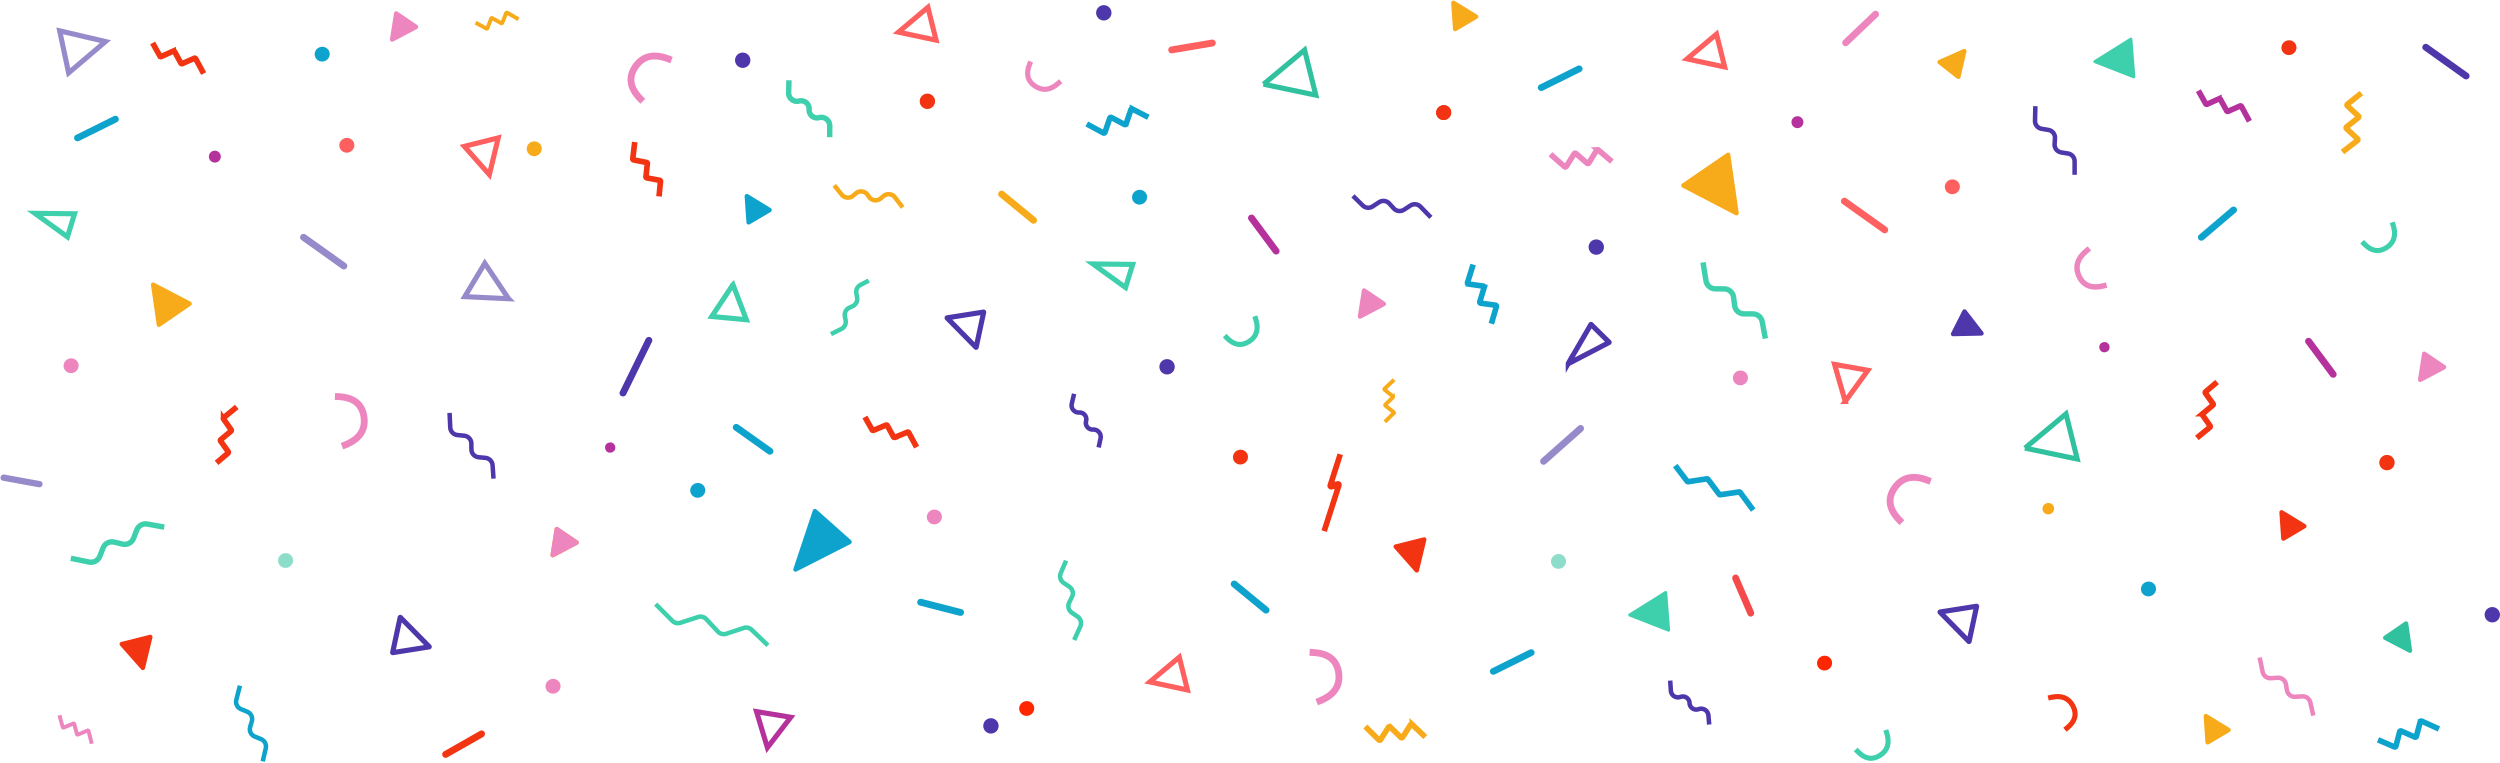 <svg width="1462" height="446" xmlns="http://www.w3.org/2000/svg">
  <g transform="rotate(-15 10.318 472.596)" fill="none" fill-rule="evenodd">
    <path d="M124.101.358l1416.047 379.429-123.457 460.747L.644 461.105z"/>
    <path d="M660.772 273.566l14.012 19.568c.637.89.432 2.127-.458 2.765a1.984 1.984 0 0 1-.034.024c-.928.635-2.193.412-2.848-.502l-14.012-19.568c-.637-.89-.432-2.128.458-2.765.011-.008.023-.016.034-.024.928-.635 2.193-.412 2.848.502z" fill="#F7AB1A"/>
    <path d="M777.213 216.954l23.961 2.263c1.089.103 1.889 1.069 1.786 2.159a1.984 1.984 0 0 1-.004.042c-.129 1.117-1.128 1.926-2.247 1.82l-23.961-2.263c-1.089-.103-1.889-1.069-1.786-2.159a1.984 1.984 0 0 1 .004-.041c.129-1.117 1.128-1.926 2.247-1.82z" fill="#FD605F"/>
    <path d="M1004.695 293.262l-24.235 4.877c-1.081.217-2.137-.468-2.379-1.544-.235-1.045.423-2.083 1.468-2.317.014-.003.028-.006.042-.009l24.235-4.877c1.081-.217 2.137.468 2.379 1.544.235 1.045-.423 2.083-1.468 2.317a1.938 1.938 0 0 1-.042.009zM552.623 491.225l20.969 11.813c.953.537 1.291 1.745.754 2.699a1.978 1.978 0 0 1-.021.036c-.572.968-1.814 1.3-2.793.749l-20.969-11.813c-.953-.537-1.291-1.746-.754-2.699a1.978 1.978 0 0 1 .021-.036c.572-.968 1.814-1.3 2.793-.749zM733.127 528.997l14.012 19.568c.637.89.432 2.127-.458 2.765a1.984 1.984 0 0 1-.034.024c-.928.635-2.193.412-2.848-.502l-14.012-19.568c-.637-.89-.432-2.128.458-2.765.011-.008.023-.016.034-.024.928-.635 2.193-.412 2.848.502z" fill="#0EA3CD"/>
    <path d="M413.536 328.477l22.543-25.84c.742-.85 2.022-.964 2.902-.258.835.67.968 1.889.299 2.724a1.938 1.938 0 0 1-.051.061l-22.543 25.84c-.742.85-2.022.964-2.902.258-.835-.67-.968-1.889-.299-2.724a1.937 1.937 0 0 1 .051-.061z" fill="#4E37AB"/>
    <path d="M1016.845 625.122l-3.26-22.083c-.165-1.117.579-2.165 1.688-2.377 1.049-.201 2.062.486 2.263 1.534a1.932 1.932 0 0 1 .014.082l3.26 22.083c.165 1.117-.579 2.165-1.688 2.377-1.049.201-2.062-.486-2.263-1.534a1.934 1.934 0 0 1-.014-.082z" fill="#F44B4A"/>
    <circle fill="#4E37AB" cx="726.396" cy="397.268" r="4.5"/>
    <circle fill="#4E37AB" cx="744.232" cy="187.745" r="4.5"/>
    <circle fill="#4E37AB" cx="986.961" cy="394.617" r="4.5"/>
    <circle fill="#4E37AB" cx="1437.46" cy="737.912" r="4.5"/>
    <circle fill="#F23412" cx="631.2" cy="211.012" r="4.5"/>
    <circle fill="#B5329C" cx="399.61" cy="358.601" r="3"/>
    <circle fill="#B5329C" cx="1119.5" cy="354.5" r="3.5"/>
    <circle fill="#4E37AB" cx="572.554" cy="573.454" r="4.5"/>
    <circle fill="#4E37AB" cx="533.092" cy="159.878" r="4.5"/>
    <path d="M1066.707 302.061l20.045 10.232.353-19.774-20.398 9.542z" stroke="#FD605F" stroke-width="3"/>
    <path d="M442.986 551.889l17.798-13.613-18.487-8.361.688 21.974z" stroke="#B5329C" stroke-width="3"/>
    <path d="M625.309 167.574l20.045 10.232.353-19.774-20.398 9.542zM668.949 572.673l20.045 10.232.353-19.774-20.398 9.542z" stroke="#FD605F" stroke-width="3"/>
    <path d="M823.687 252.253l27.852 14.085.486-27.21-28.338 13.126z" stroke="#30C19E" stroke-width="3"/>
    <path d="M364.73 259.142l-24.436-7.789 16.376-15.825 8.06 23.613zM175.96 52.876L150.397 64.981l1.306-25.095 24.257 12.99z" stroke="#978ACB" stroke-width="3"/>
    <ellipse fill="#F7AB1A" transform="rotate(176 401.929 178.322)" cx="401.929" cy="178.322" rx="4.416" ry="4.319"/>
    <path d="M944.178 234.122l10.69 11.224c.503.528.482 1.363-.045 1.866a1.32 1.32 0 0 1-.556.316l-13.629 3.794c-.702.196-1.43-.215-1.626-.918a1.32 1.32 0 0 1-.024-.608l2.939-15.017c.14-.715.834-1.182 1.549-1.042a1.32 1.32 0 0 1 .702.385z" fill="#F7AB1A"/>
    <path d="M515.817 236.402l10.69 11.224c.503.528.482 1.363-.045 1.866a1.32 1.32 0 0 1-.556.316l-13.629 3.794c-.702.196-1.43-.215-1.626-.918a1.32 1.32 0 0 1-.024-.607l2.939-15.017c.14-.716.834-1.182 1.549-1.042a1.32 1.32 0 0 1 .702.385z" fill="#0EA3CD"/>
    <path d="M1225.641 340.253l-7.21 13.578c-.342.644-1.141.889-1.785.547a1.32 1.32 0 0 1-.437-.374l-8.331-11.122c-.437-.584-.318-1.411.265-1.848a1.32 1.32 0 0 1 .585-.247l15.542-2.456c.72-.114 1.396.378 1.51 1.098a1.32 1.32 0 0 1-.138.825z" fill="#F7AB1A"/>
    <path d="M1296.486 364.447l23.616-7.221a.924.924 0 0 1 1.179 1.053l-4.032 21.631a.924.924 0 0 1-1.456.575l-19.583-14.411a.924.924 0 0 1 .277-1.628zM949.958 606.616l23.616-7.221a.924.924 0 0 1 1.179 1.053l-4.032 21.631a.924.924 0 0 1-1.456.575l-19.583-14.411a.924.924 0 0 1 .278-1.628z" fill="#3ECFAC"/>
    <path d="M1351.144 398.988l1.766 6.884a.66.66 0 0 0 .746.487l7.458-1.22a.66.66 0 0 1 .747.493l1.835 7.423a.66.66 0 0 0 .744.493l7.505-1.19a.66.66 0 0 1 .745.499l1.891 7.946" stroke="#B5329C" stroke-width="3.3" stroke-linecap="square"/>
    <path d="M1353.461 471.861l-22.335 10.595c-.996.472-2.187.063-2.682-.923-.48-.958-.094-2.123.864-2.604a1.938 1.938 0 0 1 .039-.019l22.335-10.595c.996-.472 2.187-.063 2.682.923.48.958.094 2.123-.864 2.604a1.938 1.938 0 0 1-.039.019z" fill="#0EA3CD"/>
    <path d="M1382.05 578.724l-8.862-22.377c-.403-1.018.095-2.169 1.113-2.572l.039-.015c1.054-.392 2.228.131 2.642 1.176l8.862 22.377c.403 1.018-.095 2.169-1.113 2.572a1.931 1.931 0 0 1-.039.015c-1.054.392-2.228-.131-2.642-1.176zM803.594 349.112l-8.862-22.377c-.403-1.018.095-2.169 1.113-2.572a1.978 1.978 0 0 1 .039-.015c1.054-.392 2.228.131 2.642 1.176l8.862 22.377c.403 1.018-.095 2.169-1.113 2.572a1.978 1.978 0 0 1-.039.015c-1.054.392-2.228-.131-2.642-1.176z" fill="#B5329C"/>
    <circle fill="#F23412" transform="rotate(-66 1400.98 636.03)" cx="1400.98" cy="636.03" r="4.5"/>
    <path d="M1104.234 519.472l17.501-14.15-17.921-8.365.42 22.516z" stroke="#FD605F" stroke-width="3"/>
    <path d="M1440.954 424.085l-8.036 3.517a.66.66 0 0 0-.294.957l4.643 7.361a.66.66 0 0 1-.299.959l-7.97 3.405a.66.66 0 0 0-.301.956l4.626 7.413a.66.66 0 0 1-.306.959l-8.639 3.602" stroke="#F7AB1A" stroke-width="3.3" stroke-linecap="square"/>
    <path d="M1440.409 502.575c.379 6.298-2 10.277-7.137 11.938-5.137 1.661-9.191-.239-12.163-5.699M1077.482 712.72c.379 6.298-2 10.277-7.137 11.938-5.137 1.661-9.191-.239-12.163-5.699M783.689 383.461c.379 6.298-2 10.277-7.137 11.938-5.137 1.661-9.191-.239-12.163-5.699" stroke="#3ECFAC" stroke-width="3" stroke-linecap="square"/>
    <ellipse fill="#F23412" transform="rotate(176 1408.424 386.808)" cx="1408.424" cy="386.808" rx="4.416" ry="4.319"/>
    <path d="M815.366 644.075l-4.628-7.589a.66.66 0 0 0-1.011-.141l-6.311 5.821a.66.66 0 0 1-1.014-.146l-4.477-7.485a.66.66 0 0 0-1.012-.148l-6.364 5.813a.66.66 0 0 1-1.014-.153l-4.785-8.155" stroke="#F7AB1A" stroke-width="3.3" stroke-linecap="square"/>
    <path d="M1007.8 347.317l-4.985-7.217a.66.66 0 0 0-.995-.106l-6.34 5.962a.66.66 0 0 1-.998-.11l-4.863-7.174a.66.66 0 0 0-.996-.113l-6.394 5.956a.66.66 0 0 1-.999-.117l-5.184-7.793" stroke="#ED85BE" stroke-width="3.3" stroke-linecap="square"/>
    <path d="M548.524 381.498l1.724 6.721a.66.66 0 0 0 .727.49l7.767-1.036a.66.66 0 0 1 .728.496l1.789 7.248a.66.66 0 0 0 .725.496l7.815-1.006a.66.66 0 0 1 .726.502l1.839 7.753M465.789 222.585l2.502-6.652a.66.66 0 0 0-.331-.827l-6.809-3.279a.66.66 0 0 1-.329-.832l2.755-7.133a.66.66 0 0 0-.326-.831l-6.83-3.33a.66.66 0 0 1-.324-.836l3.008-7.593" stroke="#F23412" stroke-width="3.3" stroke-linecap="square"/>
    <path d="M329.247 357.201l1.256-6.442c.434-2.224-.81-4.435-2.936-5.219l-3.759-1.386c-2.223-.82-3.466-3.188-2.877-5.483l.869-3.386c.587-2.287-.645-4.648-2.856-5.476l-3.763-1.408c-2.153-.805-3.386-3.071-2.894-5.316l1.552-7.083M857.938 329.989l3.409 5.782c1.105 1.874 3.367 2.723 5.431 2.04l4.302-1.424c2.162-.716 4.523.251 5.562 2.277l1.78 3.47c1.036 2.019 3.385 2.987 5.542 2.284l4.324-1.409c2.099-.684 4.388.212 5.464 2.139l3.638 6.51" stroke="#4E37AB" stroke-width="2.64" stroke-linecap="square"/>
    <path d="M569.65 303.707l-4.077.909c-1.994.445-3.459 2.147-3.603 4.185l-.17 2.41c-.15 2.135-1.747 3.887-3.859 4.234l-2.055.338c-2.104.346-3.698 2.087-3.857 4.213l-.182 2.42c-.155 2.067-1.669 3.778-3.702 4.184l-5.349 1.069" stroke="#3ECFAC" stroke-width="2.64" stroke-linecap="square"/>
    <path d="M570.985 214.98l1.329-4.864c.721-2.639-.834-5.364-3.473-6.085a4.954 4.954 0 0 0-1.281-.175c-2.582-.013-4.664-2.116-4.651-4.697a4.674 4.674 0 0 1 .241-1.458l.015-.045c.825-2.469-.508-5.139-2.976-5.964a4.713 4.713 0 0 0-1.448-.243c-2.695-.026-4.859-2.232-4.833-4.927a4.88 4.88 0 0 1 .202-1.345l1.627-5.47" stroke="#3ECFAC" stroke-width="3.168" stroke-linecap="square"/>
    <path d="M259.765 505.035l23.353-6.101c1.055-.276 2.134.356 2.41 1.412.004.014.007.028.011.043.259 1.092-.401 2.191-1.487 2.475l-23.354 6.1c-1.055.276-2.134-.356-2.41-1.412a1.973 1.973 0 0 1-.011-.043c-.26-1.092.401-2.191 1.487-2.475z" fill="#F23412"/>
    <path d="M487.7 386.117l-15.399-18.587c-.696-.84-.579-2.085.261-2.781a1.973 1.973 0 0 1 .034-.028c.88-.697 2.155-.563 2.872.302l15.399 18.587c.696.84.579 2.085-.261 2.781a1.978 1.978 0 0 1-.034.028c-.88.697-2.155.563-2.872-.302z" fill="#0EA3CD"/>
    <path d="M1150.902 429.789l-18.407-22.293c-.694-.841-.576-2.085.265-2.78a1.942 1.942 0 0 1 .035-.028c.881-.695 2.157-.559 2.872.307l18.407 22.293c.694.841.576 2.085-.265 2.78a2 2 0 0 1-.035.028c-.881.695-2.157.559-2.872-.307z" fill="#FD6160"/>
    <path d="M1502.611 430.854l-18.408-22.293c-.694-.841-.575-2.085.265-2.78a1.942 1.942 0 0 1 .035-.028c.881-.695 2.157-.559 2.872.307l18.407 22.293c.694.841.576 2.085-.265 2.78a2 2 0 0 1-.035.028c-.881.695-2.157.559-2.872-.307z" fill="#4E37AB"/>
    <path d="M1180.884 307.149l-21.184 11.569c-.957.523-2.157.171-2.68-.787a1.897 1.897 0 0 1-.021-.039c-.516-.997-.141-2.223.844-2.761l21.184-11.569c.957-.523 2.157-.171 2.68.787.007.013.014.026.021.039.516.997.141 2.223-.844 2.761z" fill="#ED85BE"/>
    <ellipse fill="#ED85BE" transform="rotate(176 331.195 484.784)" cx="331.195" cy="484.784" rx="4.416" ry="4.319"/>
    <ellipse fill="#FD605F" transform="rotate(176 1197.224 414.45)" cx="1197.224" cy="414.45" rx="4.416" ry="4.319"/>
    <ellipse fill="#0EA3CD" transform="rotate(176 442.589 396.035)" cx="442.589" cy="396.035" rx="4.416" ry="4.319"/>
    <ellipse fill="#F23412" transform="rotate(176 921.126 295.545)" cx="921.126" cy="295.545" rx="4.416" ry="4.319"/>
    <ellipse fill="#ED85BE" transform="rotate(176 1048.584 490.323)" cx="1048.584" cy="490.323" rx="4.416" ry="4.319"/>
    <path d="M372.663 186.152l10.574-19.427-20.435-.342 9.861 19.769z" stroke="#FD605F" stroke-width="3"/>
    <path d="M493.619 285.149l-16.775 14.783 19.045 7.092-2.269-21.875z" stroke="#3ECFAC" stroke-width="3"/>
    <path d="M1147.412 655.165a.084.084 0 0 0-.066-.122l-21.354-2.25a.084.084 0 0 0-.082.125l11.837 20.857a.084.084 0 0 0 .148-.003l9.517-18.607zM631.057 338.695a.084.084 0 0 0-.066-.122l-21.354-2.25a.084.084 0 0 0-.082.125l11.837 20.857a.084.084 0 0 0 .148-.003l9.517-18.607z" stroke="#4E37AB" stroke-width="3"/>
    <ellipse fill="#F7AB1A" transform="rotate(176 1202.706 610.796)" cx="1202.706" cy="610.796" rx="3.416" ry="3.341"/>
    <path d="M1116.928 594.798c-4.384-7.793-3.672-14.134 2.136-19.023 5.808-4.889 12.37-4.671 19.686.653" stroke="#ED85BE" stroke-width="4" stroke-linecap="square"/>
    <path d="M1267.871 493.305c-7.329-.057-11.529-3.1-12.6-9.128-1.071-6.028 1.787-10.535 8.576-13.521" stroke="#ED85BE" stroke-width="3.2" stroke-linecap="square"/>
    <path d="M1191.151 502.937l-16.073-3.937c-.708-.173-1.141-.888-.968-1.596a1.32 1.32 0 0 1 .299-.567l9.817-10.961c.486-.543 1.321-.589 1.864-.103.146.131.261.292.336.472l6.256 14.898c.282.672-.034 1.446-.706 1.728a1.32 1.32 0 0 1-.825.065z" fill="#4E37AB"/>
    <path d="M1198.706 573.052l27.853 14.085.486-27.21-28.338 13.126z" stroke="#30C19E" stroke-width="3"/>
    <circle fill="#B5329C" cx="1258.861" cy="528.064" r="3"/>
    <ellipse fill="#0EA3CD" transform="rotate(176 1247.147 671.316)" cx="1247.147" cy="671.316" rx="4.416" ry="4.319"/>
    <ellipse fill="#0EA3CD" transform="rotate(176 736.53 297.304)" cx="736.53" cy="297.304" rx="4.416" ry="4.319"/>
    <path d="M349.663 410.125l6.215-14.033c.295-.667 1.075-.968 1.742-.672a1.32 1.32 0 0 1 .464.343l9.113 10.533c.477.551.417 1.385-.135 1.862a1.32 1.32 0 0 1-.57.289l-15.328 3.5c-.711.162-1.419-.282-1.581-.993a1.32 1.32 0 0 1 .08-.829zM1070.417 397.656l-25.796-23.664c-.537-.493-.573-1.328-.08-1.865a1.32 1.32 0 0 1 .533-.352l29.881-10.553c.687-.243 1.442.118 1.684.805.067.191.09.395.066.596l-4.084 34.217c-.086.724-.743 1.241-1.467 1.154a1.32 1.32 0 0 1-.736-.338z" fill="#F7AB1A"/>
    <path d="M484.755 454.786l19.792-29.985c.402-.608 1.22-.776 1.829-.374a1.32 1.32 0 0 1 .376.377l14.865 22.618c.4.609.231 1.428-.378 1.828a1.32 1.32 0 0 1-.451.188l-34.657 7.366c-.713.152-1.414-.304-1.566-1.017a1.32 1.32 0 0 1 .19-1.002z" fill="#0EA3CD"/>
    <path d="M1384.602 746.682l-11.957-10.969c-.537-.493-.573-1.328-.08-1.865a1.32 1.32 0 0 1 .533-.352l13.85-4.891c.687-.243 1.442.118 1.684.805.068.191.09.395.066.596l-1.893 15.86c-.086.724-.743 1.241-1.467 1.154a1.32 1.32 0 0 1-.736-.338z" fill="#30C19E"/>
    <path d="M388.717 99.024l4.33 4.139a.462.462 0 0 0 .691-.059l3.57-4.832a.462.462 0 0 1 .694-.057l4.271 4.155a.462.462 0 0 0 .693-.055l3.608-4.835a.462.462 0 0 1 .695-.052l4.57 4.525" stroke="#F7AB1A" stroke-width="2.31" stroke-linecap="square"/>
    <path d="M999.112 531.52l3.744 9.118a.66.66 0 0 0 .537.405l10.966 1.23a.66.66 0 0 1 .539.41l4.087 10.178a.66.66 0 0 0 .536.41l11.042 1.286a.66.66 0 0 1 .538.414l4.095 10.434M1355.253 792.283l6.89 5.457a.66.66 0 0 0 .983-.19l4.3-7.54a.66.66 0 0 1 .988-.187l6.762 5.454a.66.66 0 0 0 .986-.184l4.355-7.55a.66.66 0 0 1 .991-.18l7.251 5.952M916.948 420.628l4.577-7.503a.66.66 0 0 0-.309-.953l-8.008-3.349a.66.66 0 0 1-.306-.958l4.589-7.376a.66.66 0 0 0-.303-.956l-8.024-3.402a.66.66 0 0 1-.3-.961l5.024-7.923" stroke="#0EA3CD" stroke-width="3.3" stroke-linecap="square"/>
    <path d="M1315.728 565.503l-6.418 3.034a.66.66 0 0 0-.337.827l2.636 7.09a.66.66 0 0 1-.342.829l-6.925 3.199a.66.66 0 0 0-.343.826l2.616 7.142a.66.66 0 0 1-.348.829l-7.429 3.354" stroke="#F23412" stroke-width="3.3" stroke-linecap="square"/>
    <path d="M1334.898 647.296l10.69 11.224c.503.528.482 1.363-.045 1.866a1.32 1.32 0 0 1-.556.316l-13.629 3.793c-.702.196-1.43-.215-1.626-.918a1.32 1.32 0 0 1-.024-.607l2.939-15.017c.14-.715.834-1.182 1.549-1.042a1.32 1.32 0 0 1 .702.385z" fill="#F23412"/>
    <path d="M1261.262 750.938l10.69 11.224c.503.528.482 1.363-.045 1.866a1.32 1.32 0 0 1-.556.316l-13.629 3.794c-.702.196-1.43-.215-1.626-.918a1.32 1.32 0 0 1-.024-.607l2.939-15.017c.14-.716.833-1.182 1.549-1.042a1.32 1.32 0 0 1 .702.385z" fill="#F7AB1A"/>
    <path d="M458.072 493.077l-6.137-10.135a4.62 4.62 0 0 0-4.221-2.219l-10.735.626a4.62 4.62 0 0 1-4.343-2.432l-4.738-8.854a4.62 4.62 0 0 0-4.323-2.433l-10.813.585a4.62 4.62 0 0 1-4.25-2.303l-6.259-10.838" stroke="#3ECFAC" stroke-width="2.64" stroke-linecap="square"/>
    <path d="M1068.748 470.309l.658-8.453c.207-2.658-1.508-5.087-4.082-5.782l-5.018-1.355c-2.689-.726-4.422-3.335-4.049-6.096l.67-4.948c.372-2.751-1.347-5.352-4.023-6.089l-5.032-1.385c-2.606-.717-4.315-3.21-4.045-5.899l.933-9.294" stroke="#3ECFAC" stroke-width="3.168" stroke-linecap="square"/>
    <path d="M469.456 166.208c-4.384-7.793-3.672-14.134 2.136-19.023 5.808-4.889 12.37-4.671 19.686.653" stroke="#ED85BE" stroke-width="4" stroke-linecap="square"/>
    <path d="M752.345 252.375l-6.481-5.91a.66.66 0 0 0-.993.121l-4.836 7.235a.66.66 0 0 1-.998.117l-6.352-5.896a.66.66 0 0 0-.996.114l-4.891 7.242a.66.66 0 0 1-1.0.11l-6.804-6.427" stroke="#0EA3CD" stroke-width="3.3" stroke-linecap="square"/>
    <path d="M810.084 474.3l-9.448 14.671a.601.601 0 0 0 .996.672l.499-.707a.577.577 0 0 1 .957.645.58.58 0 0 0 .961.649l.502-.711a.593.593 0 0 1 .983.663l-14.38 22.292" stroke="#F23412" stroke-width="3.3" stroke-linecap="square"/>
    <path d="M1268.448 424.912l1.702-6.339c.588-2.189-.499-4.481-2.565-5.411l-3.654-1.645c-2.16-.973-3.235-3.422-2.487-5.67l1.103-3.317c.745-2.24-.319-4.682-2.467-5.662l-3.656-1.667c-2.091-.954-3.164-3.3-2.516-5.505l2.042-6.957M676.134 431.291l1.863-3.663c1.069-2.101.232-4.67-1.869-5.739a4.268 4.268 0 0 0-1.02-.365l-.105-.023c-2.127-.466-3.472-2.568-3.006-4.695.088-.401.238-.786.445-1.141 1.102-1.89.463-4.315-1.427-5.416a3.961 3.961 0 0 0-1.129-.443l-.124-.028c-2.264-.507-3.689-2.754-3.181-5.019a4.202 4.202 0 0 1 .4-1.071l2.188-4.069" stroke="#4E37AB" stroke-width="2.64" stroke-linecap="square"/>
    <path d="M566.399 245.601l2.303 5.213c1.031 2.334 3.759 3.39 6.093 2.359a4.618 4.618 0 0 0 .091-.041l2.055-.962c2.311-1.081 5.061-.084 6.142 2.227.053.114.102.23.145.347l.562 1.512c.889 2.392 3.549 3.609 5.941 2.72a4.62 4.62 0 0 0 .328-.136l2.048-.946c2.316-1.07 5.062-.06 6.132 2.256.026.057.051.114.075.172l2.361 5.709" stroke="#F7AB1A" stroke-width="2.64" stroke-linecap="square"/>
    <path d="M639.178 492.535l-4.088 5.217c-1.36 1.735-1.304 4.19.133 5.861l2.708 3.15c1.503 1.748 1.487 4.337-.037 6.066l-2.498 2.834c-1.519 1.723-1.541 4.301-.051 6.05l2.703 3.175c1.45 1.702 1.472 4.199.053 5.927l-4.689 5.712" stroke="#3ECFAC" stroke-width="2.64" stroke-linecap="square"/>
    <ellipse fill="#0EA3CD" transform="rotate(176 296.467 92.792)" cx="296.467" cy="92.792" rx="4.416" ry="4.319"/>
    <ellipse fill="#F23412" transform="rotate(176 921.126 295.545)" cx="921.126" cy="295.545" rx="4.416" ry="4.319"/>
    <path d="M145.14 101.14l24.235-4.877c1.081-.217 2.137.468 2.379 1.544.235 1.045-.423 2.083-1.468 2.317a1.938 1.938 0 0 1-.042.009l-24.235 4.877c-1.081.217-2.137-.468-2.379-1.544-.235-1.045.423-2.083 1.468-2.317a1.94 1.94 0 0 1 .042-.009zM864.149 616.774l24.235-4.877c1.081-.217 2.137.468 2.379 1.544.235 1.045-.423 2.083-1.468 2.317a1.938 1.938 0 0 1-.042.009l-24.235 4.877c-1.081.217-2.137-.468-2.379-1.544-.235-1.045.423-2.083 1.468-2.317l.042-.009z" fill="#0EA3CD"/>
    <path d="M110.049 139.203l14.868 18.256 7.51-11.988-22.378-6.268zM700.081 327.963l14.868 18.256 7.51-11.988-22.378-6.268z" stroke="#3ECFAC" stroke-width="3"/>
    <circle fill="#B5329C" transform="rotate(180 220.326 134.434)" cx="220.326" cy="134.434" r="3.5"/>
    <path d="M259.816 192.198l18.407 22.293c.694.841.576 2.085-.265 2.78a1.97 1.97 0 0 1-.035.028c-.881.695-2.157.559-2.872-.307l-18.407-22.293c-.694-.841-.576-2.085.265-2.78a1.976 1.976 0 0 1 .035-.028c.881-.695 2.157-.559 2.872.307zM53.284 282.147l19.207 9.094c.906.429 1.292 1.511.864 2.417a1.815 1.815 0 0 1-.018.036c-.462.922-1.576 1.306-2.508.865l-19.207-9.094c-.906-.429-1.292-1.511-.864-2.417a1.815 1.815 0 0 1 .018-.036c.462-.922 1.576-1.306 2.508-.865zM951.496 496.541l-25.862 12.921c-.975.487-2.161.092-2.649-.884a1.976 1.976 0 0 1-.019-.04c-.479-1.015-.059-2.227.945-2.729l25.862-12.921c.975-.487 2.161-.092 2.649.884.007.013.013.027.019.04.479 1.015.059 2.227-.945 2.729z" fill="#978ACB"/>
    <ellipse fill="#FD605F" transform="rotate(-4 296.595 147.996)" cx="296.595" cy="147.996" rx="4.416" ry="4.319"/>
    <path d="M245.717 441.417a.084.084 0 0 0 .066.122l21.354 2.25a.084.084 0 0 0 .082-.125l-11.837-20.857a.084.084 0 0 0-.148.003l-9.517 18.607zM953.54 456.085a.084.084 0 0 0 .077.142l26.137-5.805a.084.084 0 0 0 .054-.124l-7.474-12.758a.084.084 0 0 0-.132-.017l-18.663 18.563z" stroke="#4E37AB" stroke-width="3"/>
    <path d="M166.997 196.505l17.656 16.196c.537.493.573 1.328.08 1.865a1.32 1.32 0 0 1-.533.352l-20.451 7.223c-.687.243-1.441-.118-1.684-.805a1.32 1.32 0 0 1-.066-.596l2.795-23.419c.086-.724.743-1.241 1.467-1.154a1.32 1.32 0 0 1 .736.338z" fill="#F7AB1A"/>
    <path d="M176.428 306.951l6.418-3.034a.66.66 0 0 0 .337-.827l-2.636-7.09a.66.66 0 0 1 .342-.829l6.925-3.199a.66.66 0 0 0 .343-.826l-2.616-7.143a.66.66 0 0 1 .348-.829l7.429-3.354" stroke="#F23412" stroke-width="3.3" stroke-linecap="square"/>
    <path d="M134.224 335.376l-7.652-3.627c-2.405-1.14-5.281-.41-6.851 1.738l-3.097 4.238c-1.641 2.245-4.692 2.928-7.133 1.595l-4.378-2.39c-2.432-1.328-5.471-.656-7.117 1.573l-3.131 4.241c-1.603 2.171-4.536 2.873-6.947 1.662l-8.336-4.184" stroke="#3ECFAC" stroke-width="3.168" stroke-linecap="square"/>
    <ellipse fill="#ED85BE" transform="rotate(176 107.478 230.782)" cx="107.478" cy="230.782" rx="4.416" ry="4.319"/>
    <ellipse fill="#ED85BE" transform="rotate(176 572.22 446.874)" cx="572.22" cy="446.874" rx="4.416" ry="4.319"/>
    <ellipse fill="#F23412" transform="rotate(-4 754.179 459.395)" cx="754.179" cy="459.395" rx="4.416" ry="4.319"/>
    <ellipse fill="#FE2701" transform="rotate(176 1052.949 664.162)" cx="1052.949" cy="664.162" rx="4.416" ry="4.319"/>
    <ellipse fill="#FE2701" transform="rotate(176 595.392 569.034)" cx="595.392" cy="569.034" rx="4.416" ry="4.319"/>
    <path d="M708.183 220.499c-5.599 2.908-10.202 2.353-13.809-1.665-3.606-4.018-3.52-8.494.259-13.43" stroke="#ED85BE" stroke-width="3" stroke-linecap="square"/>
    <path d="M1175.475 717.792c6.307.171 10.064 2.888 11.27 8.15 1.206 5.262-1.039 9.136-6.737 11.62" stroke="#F23412" stroke-width="3" stroke-linecap="square"/>
    <path d="M349.663 410.125l6.215-14.033c.295-.667 1.075-.968 1.742-.672a1.32 1.32 0 0 1 .464.343l9.113 10.533c.477.551.417 1.385-.135 1.862a1.32 1.32 0 0 1-.57.289l-15.328 3.5c-.711.162-1.419-.282-1.581-.993a1.32 1.32 0 0 1 .08-.829zM337.017 94.553l6.215-14.033c.295-.666 1.075-.968 1.742-.672a1.32 1.32 0 0 1 .464.343l9.113 10.533c.477.551.417 1.385-.135 1.862a1.32 1.32 0 0 1-.57.289l-15.328 3.5c-.711.162-1.419-.282-1.581-.993a1.32 1.32 0 0 1 .08-.829zM1431.1 593.731l6.215-14.033c.295-.667 1.075-.968 1.742-.672a1.32 1.32 0 0 1 .464.343l9.113 10.533c.477.551.417 1.385-.135 1.862a1.32 1.32 0 0 1-.57.289l-15.328 3.5c-.711.162-1.418-.282-1.581-.993a1.32 1.32 0 0 1 .08-.828zM841.803 397.524l6.215-14.033c.295-.667 1.075-.968 1.741-.672a1.32 1.32 0 0 1 .464.343l9.113 10.533c.477.551.417 1.385-.135 1.862a1.32 1.32 0 0 1-.57.289l-15.328 3.5c-.711.162-1.418-.282-1.581-.993a1.32 1.32 0 0 1 .08-.828z" fill="#ED85BE"/>
    <path d="M47.996 427.61l.03 5.99a.462.462 0 0 0 .523.456l5.955-.789a.462.462 0 0 1 .523.46l-.022 5.958a.462.462 0 0 0 .52.46l5.985-.763a.462.462 0 0 1 .52.464l-.08 6.43" stroke="#ED85BE" stroke-width="2.31" stroke-linecap="square"/>
    <path d="M842.105 460.74l5.224-2.931a.462.462 0 0 0 .145-.678l-3.577-4.826a.462.462 0 0 1 .149-.68l5.222-2.869a.462.462 0 0 0 .15-.678l-3.569-4.864a.462.462 0 0 1 .154-.68l5.663-3.047" stroke="#F7AB1A" stroke-width="2.31" stroke-linecap="square"/>
    <path d="M978.719 680.099l.706-3.981c.412-2.324-1.137-4.542-3.461-4.955a4.274 4.274 0 0 0-1.07-.053l-.137.01c-2.161.164-4.046-1.455-4.21-3.616a3.924 3.924 0 0 1 .095-1.204c.503-2.119-.806-4.244-2.925-4.748a3.943 3.943 0 0 0-1.192-.097l-.156.011c-2.317.165-4.33-1.579-4.495-3.897a4.207 4.207 0 0 1 .072-1.13l.899-4.466" stroke="#4E37AB" stroke-width="2.64" stroke-linecap="square"/>
    <path d="M202.764 62.397l1.765 6.884a.66.66 0 0 0 .746.487l7.458-1.22a.66.66 0 0 1 .747.493l1.835 7.423a.66.66 0 0 0 .744.493l7.505-1.19a.66.66 0 0 1 .745.499l1.891 7.945" stroke="#F23412" stroke-width="3.3" stroke-linecap="square"/>
    <path d="M253.747 288.689c8.521 2.709 12.325 7.832 11.412 15.369-.913 7.537-5.861 11.853-14.843 12.948M765.593 580.764c8.521 2.709 12.325 7.832 11.412 15.369-.913 7.537-5.861 11.853-14.843 12.948" stroke="#ED85BE" stroke-width="4" stroke-linecap="square"/>
    <ellipse fill="#8EDDCB" transform="rotate(176 199.145 373.269)" cx="199.145" cy="373.269" rx="4.416" ry="4.319"/>
    <ellipse fill="#8EDDCB" transform="rotate(176 918.053 566.457)" cx="918.053" cy="566.457" rx="4.416" ry="4.319"/>
    <path d="M156.466 482.112l3.085-5.794c1.065-2.0.522-4.478-1.282-5.849l-3.19-2.425c-1.886-1.434-2.382-4.062-1.148-6.085l1.821-2.984c1.23-2.015.742-4.634-1.13-6.072l-3.187-2.446c-1.823-1.399-2.34-3.927-1.213-5.93l3.555-6.32" stroke="#0EA3CD" stroke-width="2.64" stroke-linecap="square"/>
    <path d="M101.088 412.858l-8.258-16.556c-.325-.652-.06-1.445.592-1.77a1.32 1.32 0 0 1 .611-.139l17.114.286c.729.012 1.31.613 1.298 1.342a1.32 1.32 0 0 1-.16.609l-8.856 16.269c-.348.64-1.15.877-1.79.528a1.32 1.32 0 0 1-.55-.57zM835.455 550.62l-8.258-16.556c-.325-.652-.06-1.445.592-1.77a1.32 1.32 0 0 1 .611-.139l17.114.286c.729.012 1.31.613 1.298 1.342a1.32 1.32 0 0 1-.16.609l-8.856 16.269c-.348.64-1.15.877-1.79.528a1.32 1.32 0 0 1-.55-.57z" fill="#F23412"/>
    <path d="M1321.152 766.478l.233-6.56c.08-2.265-1.494-4.253-3.717-4.695l-3.93-.781c-2.324-.462-3.922-2.607-3.699-4.966l.329-3.48c.222-2.35-1.364-4.49-3.678-4.961l-3.937-.802c-2.252-.459-3.825-2.503-3.69-4.798l.425-7.239" stroke="#ED85BE" stroke-width="2.64" stroke-linecap="square"/>
  </g>
</svg>